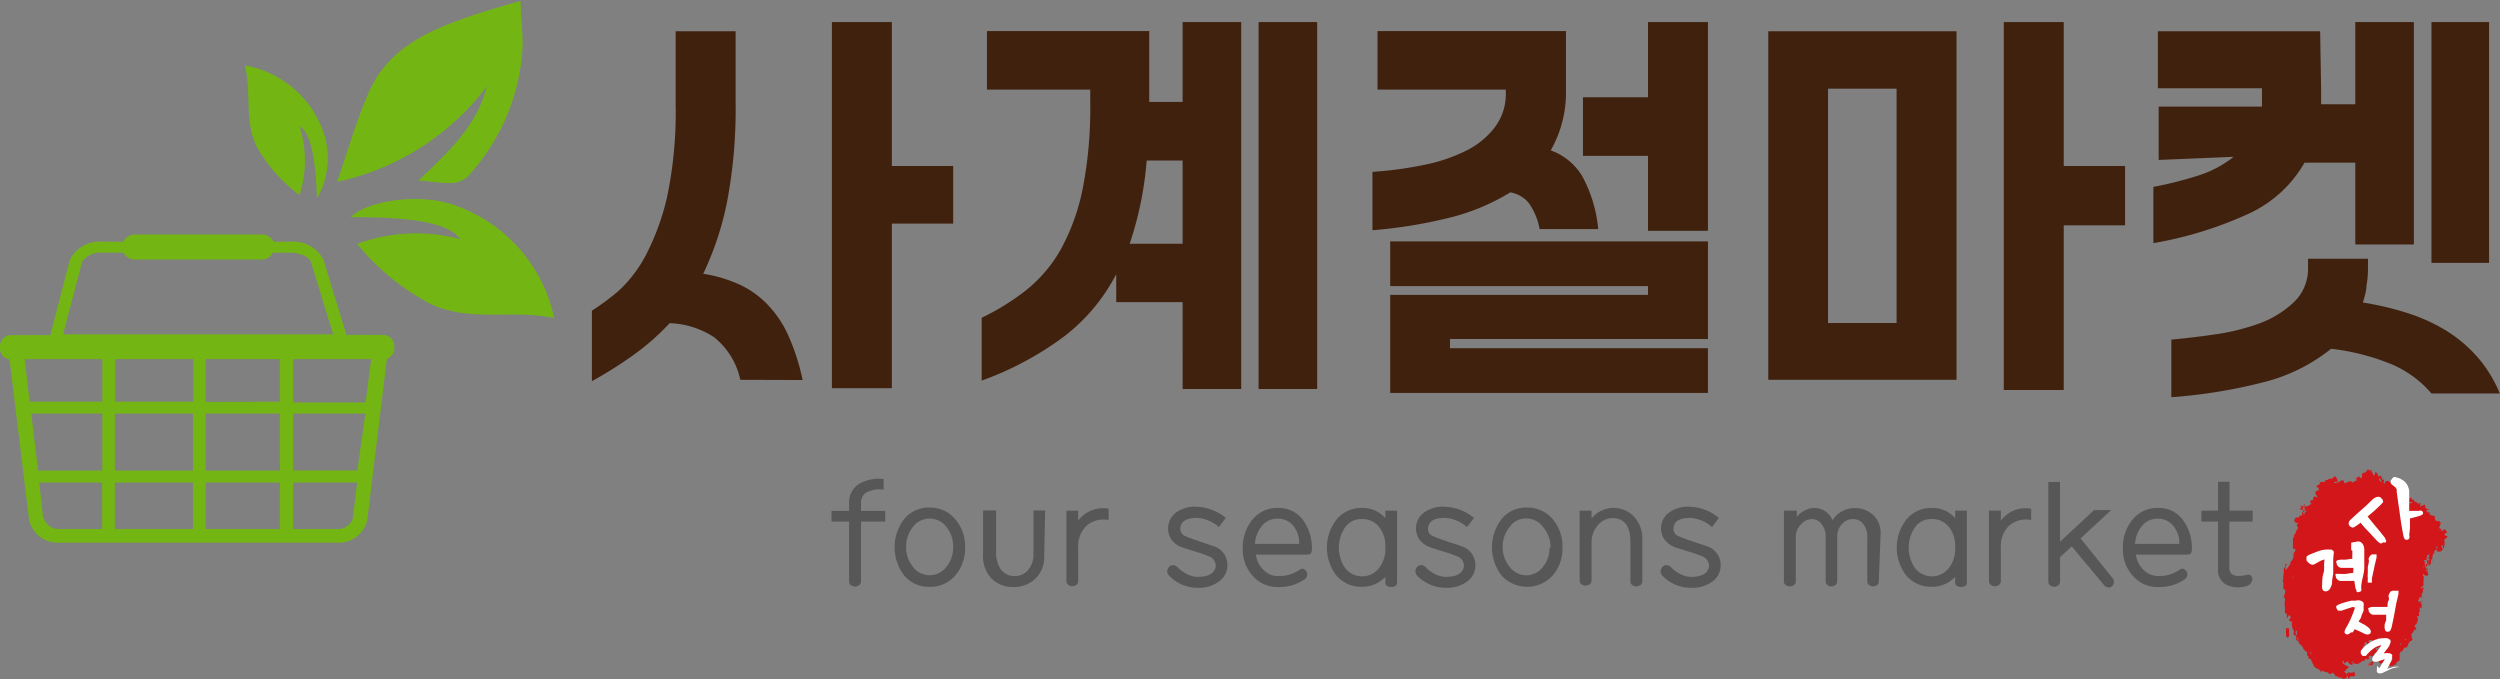 <svg id="레이어_1" data-name="레이어 1" xmlns="http://www.w3.org/2000/svg" viewBox="0 0 128.02 34.77"><rect x="0" y="0" width="128.02" height="34.77" fill="#808080" stroke="none"/><defs><style>.cls-1,.cls-2{fill:#d3161a;}.cls-1,.cls-6{fill-rule:evenodd;}.cls-3{fill:#fff;}.cls-4{fill:#3f210e;}.cls-5{fill:#585757;}.cls-6,.cls-7{fill:rgb(115, 182, 19);}</style></defs><title>log</title><path class="cls-1" d="M123.1,33.81c0-.14.2.4,0,.36A.76.76,0,0,0,123.1,33.81Z" transform="translate(-5.99 -1.61)"/><path class="cls-2" d="M123.11,34.24l-.06-.08a2.09,2.09,0,0,0,0-.25h0a.19.19,0,0,0,0-.07h0l.07,0h0l-.07,0v0a.09.09,0,0,1,0-.05h0a.08.08,0,0,1,.06,0h0c.08,0,.08,0,.1,0h0l0,.06h0a1.55,1.55,0,0,1,0,.15h0a.38.38,0,0,1,0,.15h0a.14.14,0,0,1-.11.13h0Z" transform="translate(-5.99 -1.61)"/><path class="cls-1" d="M127.33,35.66c0-.08.17-.11.2-.08S127.39,35.74,127.33,35.66Z" transform="translate(-5.99 -1.61)"/><path class="cls-2" d="M127.27,35.72l.06-.06.06.05-.06-.05-.06.06v-.1a.31.31,0,0,1,.19-.12h0a.16.16,0,0,1,.13,0h0l0,0h0v0h0a0,0,0,0,1,0,0h0s0,0,0,0h0l0,0h0a.31.31,0,0,1-.14.07h0a.13.13,0,0,1-.13,0Z" transform="translate(-5.99 -1.61)"/><path class="cls-1" d="M126.54,36c.1.19-.33,0-.23.22,0,0,0,0-.09,0C126.18,36.05,126.48,36.12,126.54,36Z" transform="translate(-5.99 -1.61)"/><path class="cls-2" d="M126.23,36.3h0v-.08l-.08,0v0h0a.15.15,0,0,1,.07-.16h0a.22.22,0,0,1,.13,0h0l.08,0h.14a.14.14,0,0,1,0,.06h0a.14.14,0,0,1,0,.12h0l-.09,0h-.13l-.06.1a.15.15,0,0,1-.08,0Zm0,0h0Zm-.06-.05Z" transform="translate(-5.99 -1.61)"/><path class="cls-1" d="M124.5,27.26c.08,0,0-.18.15-.16,0-.14-.11-.14-.1-.3a.25.25,0,0,1,.17-.07c0-.07,0-.13,0-.14s-.11,0-.11-.12c.15,0,.21-.1.18-.25s0,.05,0,.08.17-.05.19,0,.08-.09.11-.11.06,0,.1,0,0-.05.07-.06.26,0,.25-.13c.1,0,.15.1.18.23s-.17,0-.17.08.23,0,.3-.06.24-.08.2.1c.14,0,.37-.18.39-.06s.2-.14.3-.06a.24.24,0,0,1-.07-.16c.06,0,.13,0,.12-.07a.12.12,0,0,1,.11.11c.16-.1,0-.16.13-.29.22,0,.14-.15.28-.18,0,.14.09,0,.15.06s0,0,0,.05.1.09.08.17.13,0,.11-.11.2.1.13.2c.11,0,.07-.09.17,0s0,.22.16.15c0,.1-.06.11,0,.23a.26.26,0,0,0,.07-.15s.09,0,.14,0l.1.07a1.89,1.89,0,0,1,.25-.09c.07,0,.15,0,.23,0a.38.38,0,0,1-.25.13c0,.14.11.12,0,.22.17-.05-.06-.13,0-.19s.06.12.12.16,0,0,0,0,0,.05,0,0-.07,0-.07.1.22-.1.39-.07,0,.09,0,.18.07,0,.21,0c-.05.08,0,.23,0,.36s.09,0,.1.07a.26.26,0,0,0,.07-.15s0,0,0,.05a.2.2,0,0,1,.06.12s.07,0,.1,0,0,.07,0,.08.17,0,.21.15a.2.2,0,0,1,.12-.07c0,.07,0,.15,0,.22.1-.12.1-.07.24-.13,0,.16.06.24.18.23s-.07.05-.12.07.05,0,.06.08.05,0,.13,0c-.09.22.16.14.26.23a.18.18,0,0,0,0,.13c0,.06.09.13.19.1s0,.08.11.08a1.31,1.31,0,0,1-.09.28c.06.05.26.1,0,.13,0,0,.16,0,.18,0s.06,0,.08-.06.13.1.16.2a.14.14,0,0,0-.13,0q0,.07,0,.09a.25.25,0,0,0,.14.06c0,.08-.11.1-.15.17s0,.07,0,.08,0,.12,0,.23h-.08c0,.12,0,.32-.22.31s0-.2-.09-.25,0,.09,0,.13-.1,0-.12.07,0,.07,0,.09a.25.25,0,0,0-.1.19.3.3,0,0,1-.1-.29c-.16,0,0,.22-.18.25,0,.05.05,0,0,0s0,.2.16.16a1.55,1.55,0,0,1,0,.21s0,0-.06-.08a1,1,0,0,0-.12.29c-.15,0,.17-.33-.06-.34s.08.16,0,.05c-.13.12.1.36-.1.42,0,.11.08.11,0,.22s0,.12,0,.13,0,.15,0,.24a.59.59,0,0,0,0,.23c0,.05-.08,0-.08.06s.09.08.14.06-.06,0-.08.06,0,.16-.08.28a.32.32,0,0,0,0,.14s0,0,0,0,.11.27-.08.29c.08.09.11.06.08.21s-.11,0-.13,0,.05,0,.05,0-.06.15,0,.27c-.16,0,0,.14-.05.19s-.08,0-.09,0,0,.1,0,.09.05.08,0,.22-.09.14-.14.2.09.08.08.21l-.13,0s0,.1-.12.1-.1.26-.2.35-.07,0-.09,0a.6.6,0,0,0-.13.25c-.1-.06-.06,0-.18,0,.1.22,0,.27,0,.45-.08,0-.2.07-.19.17l-.07.1s-.19.06-.2.12,0,0,0,0-.15.23-.2.13-.15-.21-.14-.07c-.08,0-.05-.09,0-.09s-.1-.12,0-.22,0,.11-.16.08-.09-.22,0-.23-.09,0-.1-.07,0,.06,0,.09a.32.32,0,0,1-.1.2c-.15,0,.1-.13,0-.27.07,0,.07,0,.12-.06,0-.23,0-.06.09,0s0-.13.06-.14-.11,0-.18,0a.34.34,0,0,0-.06.15c-.2.06-.24,0-.27.23-.13,0,0-.18-.12-.16s0,.26-.16.11c-.15.06,0,.13,0,.24s0-.37-.23-.28c0-.2.33-.23.22-.53-.16-.06-.08.11-.1.16H127s0,.13,0,.23c-.14,0-.19.07-.15.2s0-.06,0-.09c.16,0,0,.12,0,.13s.06.16,0,.22l-.09,0s0,.13,0,.18-.12-.1-.07-.17c-.18,0,0,.22-.19.21s.06-.1,0-.22-.11.21,0,.22c-.08.17-.24,0-.28-.08s-.09.07-.17.07,0-.11-.07-.12-.09.08-.13,0,0-.08,0-.08-.18,0-.31,0-.08.15-.05.27.27.16.41.24a.12.12,0,0,0,.11-.1c.06,0,.1.07.12.15a.2.2,0,0,1-.12.07c0-.07-.05,0-.05,0s-.07-.07-.1-.07-.1,0-.13,0,0-.08-.06-.08-.07,0-.09,0,0-.18-.19-.1c0-.23-.21-.14-.2-.37-.13,0-.1.08-.21.08a.64.64,0,0,0,.25.18,0,0,0,0,1-.08,0c-.05-.06-.17,0-.21-.14s-.12,0-.12.07,0-.06-.06-.08a.9.9,0,0,0-.3-.17.12.12,0,0,0-.11-.12c0-.06,0-.08,0-.13s-.12-.1-.11-.12,0,0-.06-.12-.09-.13-.21-.15c.1-.14-.1-.12-.13-.24s0,.09,0,.09-.09-.06-.16-.15-.07-.13-.12-.2-.09,0-.11-.07,0-.09,0-.13,0-.11-.09-.25a.25.25,0,0,0,0-.09c0-.09-.06,0,0-.14s-.11,0-.11-.11l.08,0s0,0-.09,0,0-.08,0-.08.11-.1,0-.23,0,.17-.15.16a1.43,1.43,0,0,0,0-.22c.07,0,.07,0,.13,0a.76.76,0,0,0-.09-.3c.05,0,0-.07,0-.09s.08,0,.07-.06a.25.25,0,0,0,0-.09h-.09c0-.05.07-.05.13-.06a.36.36,0,0,1,0-.4s0-.07,0-.09.07,0,.08-.06-.07-.08-.07-.13a.82.82,0,0,0,.11-.15c0-.08,0-.17,0-.26s.09-.27.16-.38-.06,0-.13,0-.06.11-.07.14.1.21-.05.19c.05.21,0,.38-.15.43,0-.16,0-.35,0-.49s0,0,0-.05.13-.12.09-.24-.11.12-.14.2,0,.28-.13.29,0-.15,0-.22a1.55,1.55,0,0,1,0-.32s0,0,0-.05l0-.14s.07,0,.08-.06-.06-.15.07-.14l-.09.28c.05.05.12-.07.16-.12l.14-.2s0-.07,0-.09.06,0,.08-.06,0-.11.07-.1-.08.25-.11.38a1.17,1.17,0,0,0,.25-.58c-.15,0,0,.14-.16.11,0-.13,0-.26.17-.29,0-.17.06-.22.13-.3-.13-.21.14-.38.11-.64-.11.05-.06.21-.18.25s.06-.07.07-.1,0-.08,0-.09c0-.16-.13-.33,0-.28s-.06-.08-.06-.08l0-.09s.08,0,.09,0,0-.12,0-.18a.43.43,0,0,1,.12-.11c0-.08-.07-.08-.08-.17.14,0,.06-.11.06-.18.17,0,.12-.14.18-.22-.15,0,0,.15-.15.12,0-.13.18-.15.12-.33-.07.05-.06.16-.1.24S124,28,124,28s-.07-.06-.06-.08.09,0,.09,0-.07-.18.07-.1c0-.14-.16,0-.12-.2-.08,0-.08,0-.08.1a.14.14,0,0,0-.13,0c0-.14.23-.13,0-.18,0-.11.26.12.2-.13,0,0,0,.07.07.12s.3-.09.37-.2,0,0-.06,0,0-.07,0-.05v0S124.47,27.17,124.5,27.26Zm3.33-1.17c0,.13,0,.16.12.2C127.91,26.22,127.9,26.11,127.83,26.09Zm-3,9.7s0-.06,0-.09l-.09,0a.29.29,0,0,0,0,.09Zm-.48-8.29c.09,0,.17-.2.1-.19S124.36,27.41,124.36,27.5Zm5.16-.19a.26.26,0,0,1-.18,0C129.29,27.43,129.55,27.38,129.52,27.31Zm1.54,2.37.08,0c0-.05.05-.07,0-.13l-.13,0Zm-7.76,1.46c.09-.12,0-.09-.09,0S123.26,31.2,123.3,31.14Zm7.11-.81c.06-.08,0-.2-.12-.16S130.33,30.33,130.41,30.33Zm-.24.67c.1-.11-.08-.24,0-.31s0-.07-.1-.07C130.14,30.78,130,31,130.17,31Zm-1,.49h.09s0-.06,0-.09l-.09,0Zm.81.26a.12.12,0,0,0,.11-.1C130,31.66,129.91,31.67,130,31.75Zm-1.17,1c.14,0,.1-.14.1-.2h.05a.53.53,0,0,0-.14-.24A.74.74,0,0,0,128.78,32.77Zm1.06-.33c.07,0,.17,0,.17-.07s0-.19-.16-.15C129.89,32.32,129.79,32.33,129.84,32.44Zm-6.24,1.38s.08,0,.1.07a.26.26,0,0,0,0-.23l-.17,0A.17.17,0,0,0,123.6,33.82Zm0,.31c-.07-.11.11-.25-.08-.21C123.56,34,123.52,34.15,123.61,34.13Zm.16.15c-.07-.1.11-.25-.08-.21C123.72,34.13,123.68,34.3,123.77,34.28Zm-.06.19c0-.08,0-.18-.12-.2S123.62,34.48,123.71,34.47Zm4.38-.33a.3.3,0,0,1,0,.14c.09,0,0-.07.07-.1s.19-.11,0-.14C128.16,34.09,128.16,34.14,128.09,34.14Zm-.22.31s-.09.22,0,.17.09-.06.12-.11,0-.26-.14-.24S127.81,34.42,127.87,34.45Zm-.38.11c0-.08,0-.18-.16-.15S127.38,34.59,127.49,34.56Zm0,.17c0,.17.1.15,0,0s0,0,0-.1S127.56,34.72,127.52,34.73Zm-.15.16h.09l0-.09-.09,0S127.36,34.87,127.37,34.89Zm.2.15c.13,0,.06-.16.25-.13,0-.13-.11-.07-.15-.11C127.74,35,127.51,34.89,127.57,35Zm-2.77.49.08,0c0-.07,0-.11-.06-.12S124.77,35.46,124.8,35.53Zm2.49-.31c0-.12-.1-.07-.15-.11S127.2,35.25,127.29,35.22Zm-.88.34c.18,0,.16-.09.31-.06,0-.07.09-.25-.09-.21C126.67,35.46,126.43,35.43,126.41,35.56Z" transform="translate(-5.99 -1.61)"/><path class="cls-2" d="M126,36.37h0l0,0h0v0a.19.19,0,0,1-.12-.07h0l-.07,0h-.07s0,0-.06-.06h0a.12.12,0,0,1-.08,0h0a.25.25,0,0,1-.07-.11h0l0,0h0l-.11-.08v0h0a.11.11,0,0,1-.09.07h0a.12.12,0,0,1-.13-.07h0L125,36h0a.28.28,0,0,1-.11-.07h0l0,.06h0a.08.08,0,0,1-.08,0h0l0-.05h0a.13.13,0,0,1,0,0h0a3.08,3.08,0,0,0-.28-.15h0l0-.05h0s0,0,0,0h0l-.06,0s0,0,0,0h0a.13.13,0,0,1,0-.09h0l-.06-.05h0a.12.12,0,0,1,0-.07h0s0,0,0,0h0a.21.21,0,0,1-.07-.11h0c0-.05,0-.06-.14-.08h0l0-.12s0,0,0,0h0l0,0h0l-.07-.05h0V35h0l-.1-.06h0l-.1-.12h0c0-.07-.08-.14-.13-.2h0s0,0-.08-.06h0a.14.14,0,0,1,0-.06h0a.28.28,0,0,1,0-.08h0a1.19,1.19,0,0,1-.09-.26h0v0h0V34h0l0,0h0s0,0,0,0h0a.07.07,0,0,1,0-.06h0a.18.18,0,0,1-.07-.11h0v0h0l0,0,0,0a0,0,0,0,0,0,0h0l0,0h-.06l-.07-.06a1.7,1.7,0,0,1,0-.22h0l.12-.08h0A1.46,1.46,0,0,0,123,33h0l0-.05h0a.15.15,0,0,1,0-.11h0a.05.05,0,0,1,0,0h0v0h0a.2.2,0,0,1,0-.08h0l0,0h0a.19.19,0,0,1,0-.08h0a.52.52,0,0,1,0-.3h0v0h0a.41.41,0,0,1,0-.08h0l0,0h0l0-.08h0l-.08,0h0L123,32a.48.48,0,0,0,0-.21h0l0,0h0l-.08,0,0-.07h0a.77.77,0,0,1,0-.2h0a1.84,1.84,0,0,1,0-.33h0a.1.1,0,0,1,0-.05h0v0h0s0-.05,0-.08h0a.08.08,0,0,1,0,0h0a.31.31,0,0,1,.06-.06h0a.21.21,0,0,1,0-.08h0a.12.12,0,0,1,.1-.08h0l.07.1v0h0a.61.61,0,0,0,.07-.1h0s0,0,0,0h0a.09.09,0,0,1,0-.08h0l.07-.05h0a.11.11,0,0,1,0-.09h0s0,0,0,0h0l0,0a.93.93,0,0,1,0-.22h0a.28.28,0,0,1,.12-.12h0a.29.29,0,0,1,.06-.19h0l.07-.07h0s0,0,0-.06h0a.39.39,0,0,1,0-.24h-.06a.07.07,0,0,1-.07-.06h0a.13.13,0,0,1,0-.1h0a.05.05,0,0,1,0,0h0l0,0h0a.14.14,0,0,1,0-.09h0a1.09,1.09,0,0,1,0-.17h0a.26.26,0,0,1,0-.09h0l0,0h0v0h0a.45.45,0,0,1,0-.08h0s0,0,0,0h0l0,0h.06a.31.31,0,0,1,0-.13h0a.3.3,0,0,1,.09-.1h0a.19.19,0,0,1,0-.1h0s0,0,0,0h0l.08-.07a.51.51,0,0,0,0-.09h0v0h0l.06-.06h0l0,0h0a.08.08,0,0,1-.08,0h0s0,0,0,0h0a.09.09,0,0,1,0-.07h0a.06.06,0,0,1,0-.07h0s0,0,.05,0h0v0h0s0,0,0-.05h0l0,0h0l0,0a.12.12,0,0,0-.08,0h0l-.09-.05v0h0a.14.14,0,0,1,0-.14h0l0,0a.11.11,0,0,1,.09-.09h0s.07,0,.1,0h0v0h0l.08-.1a.15.15,0,0,1,.09,0h0a.09.09,0,0,1,0,.06h0l.18-.08h0l0-.05h0a.11.11,0,0,1,.05-.1h0a.15.15,0,0,1,.07,0h0a0,0,0,0,1,.06,0h0l0,0h0s0,0,0-.06h0l0,0h0l0,0h0a.48.48,0,0,1,0-.12h0a.25.25,0,0,1,0-.08h0l0-.05a.25.25,0,0,1,.14-.08h0a0,0,0,0,1,0-.05h0a.19.19,0,0,1-.08-.11h0v0h0l.07-.07h0a.15.15,0,0,0,.09,0h0s0,0,0-.09h0v0h0l.06-.1a.13.13,0,0,1,.13.07H125l0,0h0v0h0a.22.22,0,0,1,.05-.06h0s.07,0,.08,0h0a.14.14,0,0,1,.07,0h0l0,0h.15l.1-.08a.32.32,0,0,1,.23.28h0l0,0h.05l0,0h.15l.06.05h0a.9.9,0,0,1,.23-.08h0a.14.14,0,0,1,.09,0h0a.1.1,0,0,1,.06.05h0l0,0h0l.08,0h0s0,0,0-.06h0v0h0l.07-.08h.07l.08-.06a.16.16,0,0,1,.1.05h0a.28.28,0,0,1,.06-.19h0l.07,0h.06s0,0,0-.05h0a.23.23,0,0,1,.16-.14h0l.07.06h0a.12.12,0,0,1,.12,0h0a.11.11,0,0,1,0,.06h0a.06.06,0,0,1,0,.06h0l0,0h0l.07-.08a.29.29,0,0,1,.21.15h0a.24.24,0,0,1,.12,0h0l0,.09s0,.06,0,.08h0l.07,0h0l.09,0a0,0,0,0,1,0,0h0v0h0a.19.19,0,0,1,.1,0h0a.12.12,0,0,1,.07,0h0l0,0h0l.16-.05h0c.1,0,.16,0,.19,0h0l.09.12-.06.07h0s0,0,0,0h0s0,.09,0,.11h0s0,0,0,0h0a.12.12,0,0,1,0,.07h0l.16-.05h.11l0,0a.15.15,0,0,1,.07.1h0v0h.09l.06.13s0,.05,0,.12h0c0,.05,0,.09,0,.14h0s0,0,0,0h0l.08-.06h.06a.15.15,0,0,1,0,.06h0s0,0,0,0h0a.25.25,0,0,1,0,.07h0l.07,0h0s0,.05,0,.07h0v0h0l.07,0h0a.24.24,0,0,1,.09.06h0l.08,0h0l.09.07a.22.22,0,0,0,0,.08h0l.13-.05h0l.11.07a.15.15,0,0,0,0,.07h0a.1.1,0,0,0,0,.08h0s0,0,.06,0h0l.08.07a.43.43,0,0,0,0,.05h0l.07.1s0,0,0,0h.06a.52.52,0,0,1,.2.08h0l0,.09a.19.19,0,0,0,0,.07h0s0,0,.05.05h.06l.08.07h0l.08.09a.77.77,0,0,1-.06.24h0l.07,0h0s0,0,0,.05h.05l0,0a.3.3,0,0,1,.23.24h0l-.09.09h0l.06.09a.24.24,0,0,1-.1.13h0l0,0h0v0h0a.15.15,0,0,1,0,.08h0l0,.07h0a.23.23,0,0,1,0,.14h0a.18.18,0,0,1-.06.05h0a.89.89,0,0,1,0,.14h0a.21.21,0,0,1-.18.17h-.11a.34.34,0,0,1-.08-.09h0v0h0s0,0,0,.08h0a.21.21,0,0,0-.09.15h0l-.12.05,0,0c0,.07,0,.15,0,.22h0l-.07.09h-.06l-.06.17h0l-.1.05h0a.16.16,0,0,1-.06.08h0a.19.19,0,0,1,0,.09h0a.25.25,0,0,1,0,.12h0v0h0v.07h0s0,0,0,.07h0s0,0,0,.05h0a.5.5,0,0,1,0,.16h0a.77.77,0,0,0,0,.19h0a.09.09,0,0,1,0,.07h0l.08,0v0h0s0,.1-.06.11h0c0,.05,0,.13-.07.26h0a.25.25,0,0,0,0,.11h0a.2.2,0,0,1,0,.08h0a.2.2,0,0,1,0,.09h0a.2.2,0,0,1,0,.13h0s0,0,0,0h0a.11.11,0,0,1,0,.06h0a.56.56,0,0,1,0,.13h0a.12.12,0,0,1-.09.1h0v0h0a.33.33,0,0,0,0,.1h0s0,0,0,.05h0l-.07.09,0,.08h0a.25.25,0,0,1,0,.08h0c0,.06-.06,0-.07.06h0v0h0s0,0,0,0h0a.14.14,0,0,1,0,.06h0a.56.56,0,0,1,0,.13h0l-.07.08h0s0,0,0,0h0a.37.37,0,0,1,0,.11h0l0,0h0a.21.21,0,0,1,.06.11h0v.07h0l-.07.07-.09,0h0l0,0h0a.15.15,0,0,1-.11.09h0a.32.32,0,0,0-.07.13h0a.62.62,0,0,1-.12.2h0l-.05,0h0a.56.56,0,0,0-.11.2h0l-.11,0h0l0,0h0v0h0a.62.62,0,0,1,0,.21h0a.22.22,0,0,0,0,.14h0l-.09.1h0a.11.11,0,0,0-.07,0h0s0,0,0,0h0a.2.2,0,0,1,0,.05h0l0,0h0s0,0,0,0h0l0,0h0a.13.13,0,0,1-.06,0h0l-.06,0h0l-.07,0h0a.08.08,0,0,0,0,0h0v0h-.12s-.05.08-.13.1h0a.11.11,0,0,1-.12-.07h0v-.07h0v0h0l-.08.07a.14.14,0,0,1-.11-.1h0a.17.17,0,0,1,0-.12h0s0,0,0,0h0l0,0H128l-.06-.09h0a.08.08,0,0,0,0,0h0a.38.38,0,0,1-.08.11h0l-.08,0a.12.12,0,0,1-.1-.1h0c0-.08,0-.1,0-.13h0l0-.05h0l0,0-.08,0h0s0,0-.05.12h0l-.09.06a.11.11,0,0,1-.09-.06h0a.17.17,0,0,1-.09.07h0v0h0a.16.16,0,0,1,0,.14h0l-.07,0a.12.12,0,0,1-.1-.08h0a.16.16,0,0,1,0-.09h0a.68.68,0,0,0,0-.12h0l0,0h0l0,0h0a.63.63,0,0,1,0,.13h0a.11.11,0,0,1,0,.08h0s0,0,0,0h0v0h0a.26.26,0,0,1,0,.12h0l-.1.05-.08,0h0a.15.15,0,0,1-.11.09h0a.13.13,0,0,1-.1.06h0a.24.24,0,0,1-.19-.06h0l-.06-.07h0a.22.22,0,0,1-.1.05h0a.09.09,0,0,1-.09,0h0s0,0,0-.05h0a.11.11,0,0,1-.12-.05h0l0,0h0v0h0l-.21,0h0s0,.07,0,.14h0a0,0,0,0,0,0,0h0a1.17,1.17,0,0,0,.34.19h0s0,0,0,0h0L126,36a.26.26,0,0,1,.17.21h0l0,.08a.27.27,0,0,1-.15.08Zm0,0h0Zm0,0h0Zm0,0h0Zm0,0,0,0h0l0,0Zm.06-.07Zm-.42,0Zm2.73-.54s0,0,.05-.05h0l.07,0h0s.06,0,.09-.06h0l.1,0h0l0,0h0l0,0h0a.21.21,0,0,1,.07-.15h0a.29.29,0,0,1,.12-.07h0a.49.49,0,0,1,0-.14h0a.59.59,0,0,0,0-.13h0l0-.08h0l.06-.11h0a.1.1,0,0,1,.07,0h0a.82.82,0,0,1,.12-.2h0a.07.07,0,0,1,.06,0h.05l.07-.13h0a.37.37,0,0,1,.13-.21h.05a.26.26,0,0,1,.06-.08h0l0,0h0a.27.27,0,0,1-.06-.11h0v0h0l0-.05s0,0,0-.09h0a.19.19,0,0,1,.1-.12h0v0h0l0-.09h0l.05-.05h0a.1.1,0,0,1,0,0h0a.08.08,0,0,1,0-.07h0a.06.06,0,0,1,0,0h0a.43.43,0,0,0,0,0h0a.14.14,0,0,1,0-.09h0a.12.12,0,0,1,0,0h0a.35.35,0,0,1,0-.15h0a.07.07,0,0,1,0-.06h0a.11.11,0,0,1,0-.07h0a.09.09,0,0,1,.06,0h0s.06,0,.07,0h0v0h0l-.07-.06h0l0-.13h0v0h0v0h0a.12.12,0,0,1,0,0h0a.15.15,0,0,1-.09,0h-.06l-.09,0s0,0,0-.07h0a.2.2,0,0,1,0-.12h0s0,0,0,0h0v0h0l0-.09h0a.14.14,0,0,1,.11,0h0a.25.25,0,0,1,0,.07h0a.26.26,0,0,1,0,.07h0l0,0a0,0,0,0,1,0,0h0c0-.06,0-.06,0-.06h0a.29.29,0,0,1,0-.15h0c0-.08,0-.16.07-.26h0a.16.16,0,0,1-.06-.09h0v0h0a.19.19,0,0,1-.16.14h0v-.08l.05,0-.05,0v.08l-.09,0a.09.09,0,0,0,0-.05h0a.13.13,0,0,1,.08-.14h0l.1,0h0l.1.09v0h0s0,0,0,0h0l0,0h0a.78.78,0,0,1,0-.23h0a.28.28,0,0,0,0-.1h0a.3.3,0,0,1,0-.14h0v0h0v-.06h0a.09.09,0,0,1,0-.05h0a.16.16,0,0,0,0-.05h0l0,0h0a.39.39,0,0,1,0-.09h0l.05-.09s0,0,0,0h0s0,0,0-.07h0s0,0,0-.06h0a.26.26,0,0,1,0-.19h0l-.1-.05h0a.31.31,0,0,1-.06-.13h0v-.06h0l.05-.07h0a.14.14,0,0,1,.13,0h0l0-.06h0v0h0a.29.29,0,0,1,0-.14h0a.16.16,0,0,1,.12-.09h0l.09.09a.17.17,0,0,0,0,.1h0l0-.05h0v0h0a.11.11,0,0,1,0-.07h0a.11.11,0,0,1,.08-.06h0v0h0a.16.16,0,0,1,0-.07h0a.09.09,0,0,1,.06-.06h0a.13.13,0,0,1,0-.06h0l.06-.09.13,0h0l.09.05a0,0,0,0,0,0,0h0s0,.07,0,.09h0l0,0h0l-.06.09h0a.77.77,0,0,1,0,.1h0s0,0,.06-.07h0a1.72,1.72,0,0,0,0-.18h0s0-.05,0-.05h.05a.15.15,0,0,1,0-.08h0a.1.1,0,0,1,0-.09h0s0,0,0,0h0s0,0,0-.06h0a.38.38,0,0,1,.09-.09h0l-.06,0h0V29h0l.05-.09h0a.09.09,0,0,1-.08,0h0a.33.33,0,0,1-.17,0h0s-.05,0-.06-.07h0s0,0,0-.05h0l0,0,0,0h0l0-.1a.56.56,0,0,0,0-.18h0a.1.1,0,0,1-.07-.05h0a.22.22,0,0,1-.11-.05h0a.59.59,0,0,1-.08-.08h0l0,0v0h0a.41.41,0,0,1,0-.11h0a.86.86,0,0,1-.18,0h0a.16.16,0,0,1-.07-.09h0l-.08,0h0s0,0,0-.05h0v0h0a.11.11,0,0,1-.06-.06h0l0-.07h0a.26.26,0,0,1-.07-.15h0s0,0-.07.07h0l-.14,0s0-.08,0-.12h0l-.13,0s0,0-.05-.06h0a.54.54,0,0,1-.12,0h0a.09.09,0,0,1,0-.06h0v0h0a.09.09,0,0,1-.06-.08h0a.14.14,0,0,1-.06.11h0a.25.25,0,0,1-.09,0h-.1a.12.12,0,0,1-.09-.1h0a.22.22,0,0,1,0-.08h0l.12,0h0v0h0v0h0l0-.14h0a.25.25,0,0,0,0-.08h0l0,0h0a.15.15,0,0,1-.12,0h0l0-.07a.19.19,0,0,1,0-.09h0c-.07,0-.15.06-.24.08h0a.16.16,0,0,1-.14,0h0l0,0a.24.24,0,0,1,0-.09h0v0h0l-.09,0h0l-.09-.12h0a.51.51,0,0,1,0-.1h0a.13.13,0,0,1,0-.06h0l0-.05-.07,0h0l-.1.05h0s0,0,0,0h0l0,0h0s0,0,0,0h-.06a.27.27,0,0,1-.06.1h0l-.12,0s0-.05,0-.07h0a.14.14,0,0,1,0-.09h0l-.07.09a.31.31,0,0,1-.12-.05h0a.18.18,0,0,1-.07-.11h0a.3.3,0,0,1,0-.13h0l0-.06v0h0a0,0,0,0,0,0,0h0a.14.14,0,0,1-.11.06h0l-.08-.1h0s0,0,0,0h0a.12.12,0,0,1,0-.08h0s0,0-.06,0h0a.22.22,0,0,1-.16.13h0s0,0,0,.08h0a.24.24,0,0,1-.13.2h0l-.11,0h0v0h0l0,0h0a.05.05,0,0,0,0,0h0l-.09.12h0l-.08,0h0a.27.27,0,0,1-.12.07h0a.12.12,0,0,1-.09,0h0l0-.05h0c-.06,0-.19.09-.3.11h0l-.08-.08-.06,0h-.11l0,0h0l-.13.05h0a.15.15,0,0,1-.17-.07h0l0,0a.15.15,0,0,1,.06-.11h0l.08,0h0a.09.09,0,0,0,0-.06h0s0,0,0,0h0a.19.19,0,0,1-.11,0h0l-.1,0h0a.1.1,0,0,1-.08.05h-.07a.13.13,0,0,1-.11.09H125l0,0h-.1a.16.16,0,0,1,0,.07h0a.18.18,0,0,1-.08.07h0l0,0h0l0,.1h0v0h0s0,0,0,0h0l-.06.09h0l-.08,0h0v0h0a.21.21,0,0,0,0,.07h0a.22.22,0,0,1,.06.13h0s0,0,0,0h0l-.09.08h0a.17.17,0,0,1,0,.08h0s0,0,0,.06h0a.27.27,0,0,1,0,.15h0a.2.2,0,0,1-.14.11h0l-.09-.07h0l-.24.09h0l-.05,0,0,0h0l0,.05v0h0l.07,0h0a.08.08,0,0,1,0,0h0l.12,0a.13.13,0,0,1,0,.06h0a.19.19,0,0,1,0,.15h0l0,.08a.43.43,0,0,1,0,.1h0a.19.19,0,0,1-.12.13h0v0h0s0,.06,0,.09h0s0,0,0,.06h0a.19.19,0,0,1,0,.09h0l0,.07-.09.07h0v.05h0a.15.15,0,0,1,0,.14h0c0,.05,0,0-.06.05h0a.09.09,0,0,1,0,.06h0a.11.11,0,0,1,0,.08h0l-.08,0a.31.31,0,0,0,0,.08h0l.11.06a.68.68,0,0,1-.08.34h0a.37.37,0,0,0-.07.22h0s0,0,0,.05h0v.1l-.1.09h0a.11.11,0,0,0,0,.1h0v0h0l-.06.1-.05,0h0l.06.08a1.14,1.14,0,0,1-.27.62h0l-.08,0-.06.08h0a.08.08,0,0,1,.07.07h0a.15.15,0,0,1,0,.1h0a.07.07,0,0,1,.07,0h0s0,0,0,0h0v.08c0,.07,0,.23-.14.36h0a1.85,1.85,0,0,1,0,.23h0v0l-.07.11h0l0,0h0l0,0h0l0,0h0a0,0,0,0,1,0,0h0a.11.11,0,0,1,0,.05h0l0,0h0v0h0l0,.06h0a.44.44,0,0,0,0,.22h0a.42.42,0,0,0,0,.1h0l0,.07h0v0h0a.23.23,0,0,1,0,.07h0a.13.13,0,0,1,0,.08h0a.07.07,0,0,1-.06,0h0V33h0a.58.58,0,0,1,.07.19h0a.25.25,0,0,1,0,.09h0l.06,0a.16.16,0,0,1,0,.09h0a.19.19,0,0,1,0,.15h0v0h0a.1.1,0,0,1,.07.09h0l0,.06a.05.05,0,0,1,0,0h0v.1l0,0h0l0,0h0v0h0a.2.2,0,0,0,0,.05h0a1.62,1.62,0,0,0,.08.24h0a.06.06,0,0,1,0,0h0a.23.23,0,0,1,0,.07h0a.32.32,0,0,1,0-.09h0s0-.05,0-.08h0l.09-.06a.13.13,0,0,1-.09,0h0a.2.2,0,0,1,0-.08h0c0-.05,0-.1,0-.13h0l.05-.12h0a.19.19,0,0,1-.05-.1h0a.11.11,0,0,1,0-.05h0l.07-.07.17,0h0l.09,0s0,0,0,.07h0a.36.36,0,0,1,0,.21h-.08s0,0,0,.06h0a.14.14,0,0,1,.09,0h0s.07,0,.07.08h0a.25.25,0,0,1,0,.1h0a.18.18,0,0,0,0,.06h0l-.06,0v0l.06,0,0,.12h0l0,.07h0l-.07,0v0l.07,0-.06.12-.09,0h0c.05.07.07.13.1.16h0l0,.06h0l.06,0h.06l0,.05s0,0,0,0h0a.19.19,0,0,1,.11.12h0v0h0a.23.23,0,0,1,.17.18h0a.08.08,0,0,1,0,.06h0v0h0a.1.1,0,0,0,0,0h0a.32.32,0,0,1,0,.07h0a.13.13,0,0,1,0,.09h0a.16.16,0,0,1,.09.12h0l.16.07h0l0-.06h.08l.09.06s0,.06,0,.09h0l0-.06h0l0,0h0a.21.21,0,0,1,.1-.06h.08l.07.08s0,0,0,.05h0s0,0,.06.07h0l.08.07h0v0h0a.29.29,0,0,1,.08-.3h.05c.11,0,.21-.05.34,0h0s0,0,0,0h0a0,0,0,0,1,0,0h0l0,0h0a.06.06,0,0,1,0,.05h0l0,0h0a.16.16,0,0,1,.1-.06h0l.07,0a.35.35,0,0,0,.08.1h0a.59.59,0,0,1,0-.14h0l0,0h0l-.07-.09c0-.08.08-.12.12-.15h0l.09,0h0s0,0,0,0h0l0-.09h.12l0-.07h0a.19.19,0,0,1,.12-.07h0V35h0a.18.18,0,0,1,0-.14h0a.08.08,0,0,1,.06,0h0a.38.38,0,0,1,0-.1h0a.14.14,0,0,1,.09-.08h0l.11,0h0l0,0s0,.05,0,.08h0a.31.31,0,0,1-.05.24h0l.1,0h0l0,.06h.11l0,0h0l0,0h0l0,0h0l-.08,0s0,0,0,0h0a.14.14,0,0,1,0-.11h0l0,.05h-.09l-.09-.06s0-.06,0-.09h0l.06-.09h.1l0,0h0a.08.08,0,0,1,0,0h0a.18.18,0,0,1-.16,0h0a.22.22,0,0,1-.06-.13h0a.13.13,0,0,1,0-.06h0l0-.07h0a.17.17,0,0,1,.18.08h0a.38.38,0,0,1,0,.12h0l-.07,0,.07,0,0,0h0l.09,0v0h0a.14.14,0,0,1,0,.11h0v0h0l0,0h0a.17.17,0,0,1,.1,0h0a.13.13,0,0,1,0,.09h0a.06.06,0,0,1,0,0H128a.14.14,0,0,1,.11.07h0l0,.08h0s0,0,0,.08h0a.08.08,0,0,1,0,.06h0l0,0h0l-.05.08h0s0,0,0,0h0a.1.1,0,0,1,.07,0h0a.09.09,0,0,1,.08,0h0s0,0,0,0h0v.1h0l0,0h0l0,0h0a.18.18,0,0,1,.12.12Zm-1.64-.11h0s0,0,0,0h0a.09.09,0,0,0,0,0h0l-.07.07v0Zm-.13,0Zm-1.46.25h0Zm-.28-.05v0Zm2.6-.53Zm-.36,0h0Zm.49-.17v0l.07,0-.07,0Zm.09.05h0a.14.14,0,0,1,0-.07h0a.23.23,0,0,1-.07.08ZM127,35h0l0,0h0v0Zm2.86-1.65v0Zm-6.38,1.07Zm-.16-.06Zm.28-.17h0Zm0-.07h0v0Zm0-.31.05,0h0l-.05,0Zm.05-.06h0Zm6.19-1.32.07,0-.07,0Zm-6.75.5h0Zm7.15-1.33Zm-7.12,1.2Zm7.36-1.74Zm-7.33.75a.86.86,0,0,0,0-.15h0s0,0,0-.05h0l.08-.09a.11.11,0,0,1,0-.06h0v0h0a.16.16,0,0,1,0,.08h0a1.06,1.06,0,0,0,0,.24Zm7.26-1.5v0Zm.16,0v0h0v0h0v.05h.06Zm.15-.07,0,0h0Zm-7.45,1v0h0l0-.05Zm-.25,0h0Zm.34-.07h0l-.06,0,.06,0Zm-.38.05Zm0,0h0Zm.12,0h0v0Zm-.16-.05Zm0,0Zm0,0h0v0h0v0ZM131.36,29Zm-7.62.46Zm5.7-2.15h0Zm0,0h0Zm-.54-.71h0Zm0,0v0Zm-4.38.63,0,0,0,0Zm3.76-.91Zm-.48-.18v0Zm-1.83.13Zm-1.16,9.31v-.07l.06,0-.06,0v.07l-.09,0s0,0,0,0h0a.25.25,0,0,1,0-.09h0l0,0h0l.08-.09a.29.29,0,0,1,.1,0h0a.15.15,0,0,1,.06.09h0a.17.17,0,0,1,0,.12h0l0,0Zm3-.92a.09.09,0,0,1,0-.06h0a.35.35,0,0,1,0-.15h0v0h0a.13.13,0,0,1,0-.09h0l0-.09h0l.06-.06a.15.15,0,0,1,.13,0h0a.17.17,0,0,0,0-.07h0l.07-.09v0h0l.09-.09.08,0h0a.08.08,0,0,1,.07.07h0a.13.13,0,0,1,0,.09h0l0,0h0s0,0,0,0h0s0,0,0,.08h0s-.05.05-.08.06h0v0h0s0,.07,0,.1h0v0a.18.18,0,0,1-.1.08h0l0,.06h0a.07.07,0,0,1-.08,0Zm.14-.21Zm-.08,0,0,0,0,0Zm0,0Zm1-1.57h-.07v-.07l.08,0-.08,0v.07l-.06-.05a.26.26,0,0,1,0-.11h0a.85.85,0,0,1,0-.38h0l.12,0s.06.08.1.12h0a1.66,1.66,0,0,1,.06.16h0v0h0l0,.06h0a.06.06,0,0,1,0,.06h0a.15.15,0,0,1-.12.15Zm0-.33Zm.32-.94-.09-.06v-.09h0l.06-.09h.09l.09.06s0,.06,0,.09h0l-.06.09Zm.85-.63c0-.1,0-.18,0-.25h0s0,0,0,0h0l.07-.11a.14.14,0,0,1,.1.05h0s0,0,0,0h0l.05.1h0a1.24,1.24,0,0,1,.05.15h0a.22.22,0,0,1,0,.17h0l-.07,0c-.08,0-.16-.07-.16-.14Zm.17.06v0Zm-4.24-4.77Z" transform="translate(-5.99 -1.61)"/><path class="cls-3" d="M125.47,30.24c0,.1,0,.21,0,.34l0,.39-.06.38c0,.12,0,.22-.06.31a.41.41,0,0,1-.12.18.22.22,0,0,1-.16.05c-.13,0-.18-.1-.17-.29s0-.43.07-.64,0-.44.06-.7a1,1,0,0,0-.3.12l-.25.14a.24.24,0,0,1-.12,0,.34.34,0,0,1-.12-.06.2.2,0,0,0-.07-.06l-.07-.1c0-.07,0-.12,0-.16s.08-.09.18-.14l.41-.16a1.64,1.64,0,0,1,.44-.09h.23a.25.25,0,0,1,.13.09.26.26,0,0,1,0,.14Zm1.43,1.46a.32.32,0,0,1,0,.17.16.16,0,0,1-.11.05.13.13,0,0,1-.12,0s0-.08-.06-.18l-.06-.38h-.69a.25.25,0,0,1-.16-.06.44.44,0,0,1-.09-.11c0-.1-.06-.16,0-.19a.64.64,0,0,1,.19,0l.3,0,.4-.06a.62.62,0,0,1,0-.13s0-.08,0-.12h-.6a.25.25,0,0,1-.16-.06.47.47,0,0,1-.09-.12c0-.09-.06-.16,0-.19a.64.64,0,0,1,.19-.05l.26,0,.35-.05a1.1,1.1,0,0,1,0-.18l0-.17a.08.08,0,0,0,0-.05l-.06-.05V29.4l.32-.06a.3.3,0,0,1,.2.05.47.47,0,0,1,.15.36c0,.32,0,.63,0,.94S126.91,31.33,126.9,31.7Zm.38-1.48a.57.57,0,0,1,.09-.16.15.15,0,0,1,.13-.06l.11,0a.16.16,0,0,1,.08,0s0,.07,0,.13-.09.37-.12.54-.08.36-.12.57l0,.11c0,.05,0,.08,0,.09a.16.16,0,0,1-.11,0,.15.15,0,0,1-.1,0,.19.19,0,0,1,0-.1.69.69,0,0,1,0-.13,1,1,0,0,1,0-.24c0-.1,0-.21,0-.31l.06-.3Z" transform="translate(-5.99 -1.61)"/><path class="cls-3" d="M127.7,29.29l-.16-.17-.21-.23-.24-.25-.22-.26-.15.11-.17.11a.14.14,0,0,1-.16,0,.23.23,0,0,1-.12-.12.19.19,0,0,1,0-.12.25.25,0,0,1,.09-.14l.26-.24.27-.24.28-.25.29-.28a.59.59,0,0,1,.21-.14.27.27,0,0,1,.21,0l.06.06.06.06c0,.06.06.11,0,.16l-.11.12-.33.31-.33.28.44.54c.15.17.29.35.44.54a.61.61,0,0,1,.05.12.11.11,0,0,1,0,.13.08.08,0,0,1,0,0H128C127.94,29.49,127.84,29.43,127.7,29.29Zm1.66-.29a.28.28,0,0,1,0,.18.14.14,0,0,1-.1.07c-.07,0-.12,0-.14-.06a.28.28,0,0,1-.05-.12c-.08-.39-.14-.76-.19-1.14s-.11-.75-.16-1.14a.86.86,0,0,0,0-.13.15.15,0,0,0-.08-.1l-.08-.07-.08-.06a.18.18,0,0,1,0-.29s0,0,0,0l0,0a.22.22,0,0,1,.09-.1.11.11,0,0,1,.08,0l.23.07.2.12a1,1,0,0,1,.14.15.56.56,0,0,1,.09.17,1.21,1.21,0,0,1,.05.18c0,.07,0,.12,0,.18s0,.27,0,.42,0,.29,0,.44l.24,0h.25a.23.23,0,0,1,.15,0,.11.11,0,0,1,.06.07.09.09,0,0,1,0,.09.32.32,0,0,1-.15.09l-.23.07-.28.07c0,.17,0,.33,0,.49Z" transform="translate(-5.99 -1.61)"/><path class="cls-3" d="M126.36,34a.21.21,0,0,1-.11.08.13.13,0,0,1-.13,0,.12.12,0,0,1-.07-.13.64.64,0,0,1,.06-.16,4.74,4.74,0,0,0,.26-.5c.07-.17.14-.33.19-.49a.11.11,0,0,0,0-.1s-.06,0-.12,0l-.28.09-.26.09c-.09,0-.15,0-.19,0a.75.75,0,0,1-.07-.12.14.14,0,0,1,0-.13l.1-.06.18-.07.23-.07.24-.06.23,0a.4.4,0,0,1,.25,0,.25.25,0,0,1,.15.11.38.38,0,0,1,0,.19.66.66,0,0,1,0,.23l-.11.25c0,.1-.09.19-.14.29l.22.12a1.07,1.07,0,0,1,.21.13.5.5,0,0,1,.18.19.19.19,0,0,1,0,.15.19.19,0,0,1-.13.07.36.36,0,0,1-.22-.06l-.21-.1-.25-.11-.1.16Zm1.47,1.83.07-.11.06-.11.07-.11a.8.8,0,0,1,.09-.14l-.19.06-.18.07a.26.26,0,0,1-.15,0,.11.11,0,0,1-.13-.13.24.24,0,0,1,.06-.15l.2-.27a2,2,0,0,0,.2-.29,1,1,0,0,0-.44.2,1.93,1.93,0,0,0-.35.35s-.09,0-.16,0a.33.33,0,0,1-.1-.14v-.1a.26.26,0,0,1,.07-.11,1.83,1.83,0,0,1,.5-.4,1.32,1.32,0,0,1,.62-.16.38.38,0,0,1,.32.09c.05.08,0,.18-.06.32a1.73,1.73,0,0,1-.15.2,1,1,0,0,1-.13.16l.13,0a.23.23,0,0,1,.11,0,.22.22,0,0,1,.2.09c0,.08,0,.18-.05.32l-.1.18a2.12,2.12,0,0,1-.11.21l.31-.09a.62.62,0,0,1,.33,0l0,0s0,0,0,0v0a.07.07,0,0,1,0,0s0,0-.06,0a1.5,1.5,0,0,0-.44.12l-.42.2-.12,0a.14.14,0,0,1-.12-.07.11.11,0,0,1,0-.1.37.37,0,0,1,0-.11s0-.08,0-.11Zm.35-2.4s0-.1,0-.16,0-.12,0-.18h-.66a.2.2,0,0,1-.14-.06.44.44,0,0,1-.09-.11c0-.09-.06-.15,0-.18a.56.56,0,0,1,.18-.05l.15,0,.19,0,.22,0,.22,0c0-.12,0-.22.05-.32s0-.19,0-.25a.51.51,0,0,1,.08-.18.19.19,0,0,1,.18-.08h.17a.2.2,0,0,1,.08,0,.09.09,0,0,1,0,.06v.07s0,0,0,.06a8.39,8.39,0,0,0-.18.84c-.05.28-.11.57-.18.88l-.06.13a.15.15,0,0,1-.13.06.17.17,0,0,1-.12-.05A.59.59,0,0,1,128.18,33.39Z" transform="translate(-5.99 -1.61)"/><path class="cls-4" d="M43.9,21.06a3.81,3.81,0,0,0-1.34-2.18,4.4,4.4,0,0,0-2.28-.72,12.27,12.27,0,0,1-1.84,1.62,21.62,21.62,0,0,1-2.14,1.35V17.52a13.07,13.07,0,0,0,1.35-1,6.78,6.78,0,0,0,1.4-1.82,12.61,12.61,0,0,0,1.1-3,21.19,21.19,0,0,0,.44-4.72V3.21h3.07V6.9a25.42,25.42,0,0,1-.43,5A15.6,15.6,0,0,1,42,15.63a7.08,7.08,0,0,1,1.81.53,4.75,4.75,0,0,1,1.44,1,5.58,5.58,0,0,1,1.09,1.59,11.1,11.1,0,0,1,.75,2.32Zm10.9-8H51.66v8.43H48.59V2.74h3.07v7.37H54.8Z" transform="translate(-5.99 -1.61)"/><path class="cls-4" d="M64.84,6.83h1.71V2.74h3V21.53h-3V17.08h-3.4V15.65A9.55,9.55,0,0,1,60.4,18.9a16.32,16.32,0,0,1-4.14,2.2V17.88a12.13,12.13,0,0,0,2.29-1.42A7.24,7.24,0,0,0,60.3,14.4a10.93,10.93,0,0,0,1.12-3.06,21.45,21.45,0,0,0,.4-4.44V6.2H56.53v-3h8.31Zm-.13,3a17.79,17.79,0,0,1-.87,4.26h2.71V9.83Zm8.73-7.09V21.53h-3V2.74Z" transform="translate(-5.99 -1.61)"/><path class="cls-4" d="M86.18,6.2a6,6,0,0,1-.78,3.11A3.12,3.12,0,0,1,87,10.61a6.94,6.94,0,0,1,.83,2.73h-3A3.26,3.26,0,0,0,84.27,12a1.56,1.56,0,0,0-.94-.54,11,11,0,0,1-3.12,1.3,24.57,24.57,0,0,1-3.94.64V10.41a19,19,0,0,0,2.56-.34A8.59,8.59,0,0,0,81,9.36a4.19,4.19,0,0,0,1.52-1.21,2.84,2.84,0,0,0,.58-1.83V6.2H76.53v-3h9.65Zm-9,7.77H93.45v5H80.24v.47H93.45v2.29H77.18V16.71h13.2v-.45H77.18ZM93.45,2.74V13.43H90.38V9.59H87.05v-3h3.33V2.74Z" transform="translate(-5.99 -1.61)"/><path class="cls-4" d="M106.18,3.21V21.06H96.54V3.21ZM99.6,6.15v12h3.51v-12Zm15.21,7h-3.14v8.43H108.6V2.74h3.07v7.37h3.14Z" transform="translate(-5.99 -1.61)"/><path class="cls-4" d="M124.85,6.18c0,.14,0,.27,0,.39l0,.38h1.75V2.74h3V14.13h-3V9.94H124a6.33,6.33,0,0,1-2.81,2.59,19.58,19.58,0,0,1-4.93,1.53V11.18a19.26,19.26,0,0,0,2.36-.6,5.6,5.6,0,0,0,1.75-.94l-3.84.16V7.07h5.29l0-.37c0-.11,0-.24,0-.38V6.13h-5.33V3.21h8.31ZM117.18,19c.68-.06,1.44-.15,2.26-.27a11.19,11.19,0,0,0,2.28-.57,5.15,5.15,0,0,0,1.75-1.09,2.37,2.37,0,0,0,.71-1.79v-.42h3.07v.44a4.87,4.87,0,0,1-.08.95c0,.3-.11.59-.18.85a15.83,15.83,0,0,1,2.28.54,9.29,9.29,0,0,1,2,.91,7.21,7.21,0,0,1,1.6,1.36A6.8,6.8,0,0,1,134,21.76H130.5a5.51,5.51,0,0,0-2.25-1.58,11.65,11.65,0,0,0-2.89-.71,9,9,0,0,1-3.53,1.73,26.59,26.59,0,0,1-4.65.75ZM133.45,2.74V15.07H130.5V2.74Z" transform="translate(-5.99 -1.61)"/><path class="cls-5" d="M51.32,28.32H50.08v3.06a.26.26,0,0,1-.1.2.38.38,0,0,1-.21.07.37.37,0,0,1-.2-.07.23.23,0,0,1-.1-.2V28.32h-.9v-.55h.9v-.4a1.12,1.12,0,0,1,.45-.94,2,2,0,0,1,1.32-.29v.54a1.49,1.49,0,0,0-.94.18.68.68,0,0,0-.22.57v.34h1.24Z" transform="translate(-5.99 -1.61)"/><path class="cls-5" d="M55.41,29.64a2.1,2.1,0,0,1-.51,1.45,1.68,1.68,0,0,1-1.31.57,1.63,1.63,0,0,1-1.29-.57,2.37,2.37,0,0,1,0-2.91,1.61,1.61,0,0,1,1.29-.58,1.67,1.67,0,0,1,1.3.58A2.11,2.11,0,0,1,55.41,29.64Zm-.61,0a1.59,1.59,0,0,0-.35-1.05,1.07,1.07,0,0,0-1.71,0,1.64,1.64,0,0,0-.35,1.05,1.59,1.59,0,0,0,.35,1,1.07,1.07,0,0,0,1.71,0A1.54,1.54,0,0,0,54.8,29.64Z" transform="translate(-5.99 -1.61)"/><path class="cls-5" d="M59.46,30.13A1.47,1.47,0,0,1,59,31.25a1.57,1.57,0,0,1-1.12.42,1.53,1.53,0,0,1-1.12-.44A1.64,1.64,0,0,1,56.33,30V27.75H57v2.12a1.44,1.44,0,0,0,.26.92.85.85,0,0,0,.69.32.88.88,0,0,0,.68-.3,1.21,1.21,0,0,0,.28-.84V27.75h.6Z" transform="translate(-5.99 -1.61)"/><path class="cls-5" d="M62.76,27.66v.58a1.33,1.33,0,0,0-1.12.28,1.45,1.45,0,0,0-.44,1.14v1.71a.23.23,0,0,1-.09.19.33.33,0,0,1-.21.07.31.31,0,0,1-.2-.07.22.22,0,0,1-.1-.19V27.76h.6v.51A1.6,1.6,0,0,1,62.76,27.66Z" transform="translate(-5.99 -1.61)"/><path class="cls-5" d="M68.84,30.55a1,1,0,0,1-.42.83,1.7,1.7,0,0,1-1.1.33,2,2,0,0,1-1.44-.6.33.33,0,0,1-.12-.26.4.4,0,0,1,.09-.21.29.29,0,0,1,.22-.09.33.33,0,0,1,.24.13,1.94,1.94,0,0,0,.49.34,1.17,1.17,0,0,0,.52.13c.48,0,.77-.13.89-.4a.43.43,0,0,0,0-.35.48.48,0,0,0-.26-.28,5.8,5.8,0,0,0-.77-.27l-.63-.2a1.14,1.14,0,0,1-.57-.41,1,1,0,0,1-.16-.73,1,1,0,0,1,.46-.7,1.62,1.62,0,0,1,1-.25,2.47,2.47,0,0,1,1.48.57l-.35.47a1.92,1.92,0,0,0-1.09-.47c-.49,0-.78.12-.86.4a.41.41,0,0,0,0,.31.4.4,0,0,0,.22.22c.17.08.43.17.78.29l.65.22A1,1,0,0,1,68.84,30.55Z" transform="translate(-5.99 -1.61)"/><path class="cls-5" d="M73.17,29.73c0,.19-.08.28-.22.28H70.3a1.34,1.34,0,0,0,.41.8,1,1,0,0,0,.74.3,1.86,1.86,0,0,0,1.1-.33.19.19,0,0,1,.25,0,.29.29,0,0,1,.13.22.3.3,0,0,1-.1.25,2.22,2.22,0,0,1-1.38.42,1.67,1.67,0,0,1-1.3-.56,2,2,0,0,1-.52-1.43,2.24,2.24,0,0,1,.5-1.47,1.63,1.63,0,0,1,1.3-.59,1.54,1.54,0,0,1,1.27.6A2.42,2.42,0,0,1,73.17,29.73Zm-.65-.27a1.39,1.39,0,0,0-.3-.92,1,1,0,0,0-.8-.37,1,1,0,0,0-.8.36,1.63,1.63,0,0,0-.37.93Z" transform="translate(-5.99 -1.61)"/><path class="cls-5" d="M77.53,31.45a.19.19,0,0,1-.15.19.39.39,0,0,1-.3,0,.19.19,0,0,1-.15-.19v-.3a1.62,1.62,0,0,1-1.19.51,1.67,1.67,0,0,1-1.29-.55,2.34,2.34,0,0,1,0-2.92,1.64,1.64,0,0,1,1.28-.57,1.55,1.55,0,0,1,1.2.52v-.38h.6Zm-.6-1.8v-.07a1.53,1.53,0,0,0-.33-1,1.08,1.08,0,0,0-.86-.39,1,1,0,0,0-.86.41,1.85,1.85,0,0,0,0,2.11,1.1,1.1,0,0,0,1.72,0A1.6,1.6,0,0,0,76.93,29.65Z" transform="translate(-5.99 -1.61)"/><path class="cls-5" d="M81.54,30.55a1,1,0,0,1-.41.83,1.72,1.72,0,0,1-1.1.33,2.05,2.05,0,0,1-1.45-.6.35.35,0,0,1-.11-.26.4.4,0,0,1,.09-.21.26.26,0,0,1,.21-.09.33.33,0,0,1,.25.13,1.72,1.72,0,0,0,.48.34,1.25,1.25,0,0,0,.53.13c.47,0,.77-.13.89-.4a.47.47,0,0,0,0-.35.51.51,0,0,0-.26-.28,6.38,6.38,0,0,0-.77-.27l-.63-.2a1.21,1.21,0,0,1-.58-.41,1,1,0,0,1,.3-1.43,1.64,1.64,0,0,1,1-.25,2.5,2.5,0,0,1,1.49.57l-.36.47A1.89,1.89,0,0,0,80,28.13c-.49,0-.77.12-.86.4a.47.47,0,0,0,0,.31.43.43,0,0,0,.22.22c.17.08.43.17.78.29s.57.18.65.22A1,1,0,0,1,81.54,30.55Z" transform="translate(-5.99 -1.61)"/><path class="cls-5" d="M86,29.64a2.1,2.1,0,0,1-.51,1.45,1.77,1.77,0,0,1-2.6,0,2.37,2.37,0,0,1,0-2.91,1.63,1.63,0,0,1,1.3-.58,1.7,1.7,0,0,1,1.3.58A2.15,2.15,0,0,1,86,29.64Zm-.61,0A1.59,1.59,0,0,0,85,28.59a1.05,1.05,0,0,0-.85-.43,1,1,0,0,0-.85.43,1.59,1.59,0,0,0-.36,1.05,1.55,1.55,0,0,0,.36,1,1.07,1.07,0,0,0,.85.43,1.08,1.08,0,0,0,.85-.43A1.54,1.54,0,0,0,85.34,29.64Z" transform="translate(-5.99 -1.61)"/><path class="cls-5" d="M90.09,31.37a.23.23,0,0,1-.16.23.32.32,0,0,1-.3,0,.23.23,0,0,1-.15-.23v-2c0-.82-.31-1.23-.92-1.23a1,1,0,0,0-.75.37,1.32,1.32,0,0,0-.32.9v1.92a.23.23,0,0,1-.15.23.34.34,0,0,1-.31,0,.23.23,0,0,1-.15-.23V27.76h.61v.4a1.45,1.45,0,0,1,2.17-.1,1.65,1.65,0,0,1,.43,1.19Z" transform="translate(-5.99 -1.61)"/><path class="cls-5" d="M94.1,30.55a1,1,0,0,1-.41.83,1.72,1.72,0,0,1-1.1.33,2,2,0,0,1-1.45-.6.31.31,0,0,1-.11-.26.4.4,0,0,1,.09-.21.26.26,0,0,1,.21-.09.34.34,0,0,1,.25.13,1.72,1.72,0,0,0,.48.34,1.21,1.21,0,0,0,.53.13c.47,0,.77-.13.88-.4a.43.43,0,0,0,0-.35.55.55,0,0,0-.26-.28,6.38,6.38,0,0,0-.77-.27l-.63-.2a1.21,1.21,0,0,1-.58-.41,1,1,0,0,1,.3-1.43,1.64,1.64,0,0,1,1-.25,2.45,2.45,0,0,1,1.48.57l-.35.47a1.89,1.89,0,0,0-1.09-.47c-.49,0-.78.12-.86.4a.47.47,0,0,0,0,.31.4.4,0,0,0,.22.22c.17.08.43.17.78.29s.57.18.65.22A1,1,0,0,1,94.1,30.55Z" transform="translate(-5.99 -1.61)"/><path class="cls-5" d="M102.2,31.37a.23.23,0,0,1-.14.23.32.32,0,0,1-.3,0,.23.23,0,0,1-.15-.23V29.12a1,1,0,0,0-.21-.68.66.66,0,0,0-.54-.25.74.74,0,0,0-.55.26.93.93,0,0,0-.24.67v2.25a.23.23,0,0,1-.15.23.32.32,0,0,1-.3,0,.23.23,0,0,1-.14-.23V29.12a1,1,0,0,0-.21-.67.63.63,0,0,0-.5-.26.76.76,0,0,0-.55.27.89.89,0,0,0-.27.64v2.27a.23.23,0,0,1-.15.23.34.34,0,0,1-.31,0,.23.23,0,0,1-.15-.23V27.76H98v.32a1.15,1.15,0,0,1,.45-.35,1,1,0,0,1,1.38.52,1.32,1.32,0,0,1,1.08-.62,1.37,1.37,0,0,1,1,.35,1.25,1.25,0,0,1,.38,1Z" transform="translate(-5.99 -1.61)"/><path class="cls-5" d="M106.71,31.45a.19.19,0,0,1-.15.19.39.39,0,0,1-.3,0,.19.19,0,0,1-.15-.19v-.3a1.62,1.62,0,0,1-1.19.51,1.67,1.67,0,0,1-1.29-.55,2.34,2.34,0,0,1,0-2.92,1.64,1.64,0,0,1,1.28-.57,1.55,1.55,0,0,1,1.2.52v-.38h.6Zm-.6-1.8v-.07a1.53,1.53,0,0,0-.33-1,1.08,1.08,0,0,0-.86-.39,1,1,0,0,0-.86.41,1.85,1.85,0,0,0,0,2.11,1.1,1.1,0,0,0,1.72,0A1.6,1.6,0,0,0,106.11,29.65Z" transform="translate(-5.99 -1.61)"/><path class="cls-5" d="M110,27.66v.58a1.33,1.33,0,0,0-1.12.28,1.45,1.45,0,0,0-.43,1.14v1.71a.22.22,0,0,1-.1.19.31.31,0,0,1-.2.07.31.31,0,0,1-.21-.07.24.24,0,0,1-.1-.19V27.76h.61v.51A1.58,1.58,0,0,1,110,27.66Z" transform="translate(-5.99 -1.61)"/><path class="cls-5" d="M114.16,31.2a.3.3,0,0,1-.13.49.32.32,0,0,1-.28-.1l-1.67-2-.6.55v1.25a.24.24,0,0,1-.15.23.32.32,0,0,1-.3,0,.24.24,0,0,1-.15-.23v-5.1h.6v3.06l1.74-1.62h.88l-1.57,1.45Z" transform="translate(-5.99 -1.61)"/><path class="cls-5" d="M118.23,29.73c0,.19-.07.28-.22.28h-2.65a1.4,1.4,0,0,0,.41.8,1.08,1.08,0,0,0,.74.3,1.82,1.82,0,0,0,1.1-.33.2.2,0,0,1,.26,0A.29.29,0,0,1,118,31a.33.33,0,0,1-.1.25,2.24,2.24,0,0,1-1.38.42,1.65,1.65,0,0,1-1.3-.56,2,2,0,0,1-.52-1.43,2.19,2.19,0,0,1,.5-1.47,1.62,1.62,0,0,1,1.3-.59,1.51,1.51,0,0,1,1.26.6A2.36,2.36,0,0,1,118.23,29.73Zm-.64-.27a1.35,1.35,0,0,0-.31-.92,1,1,0,0,0-.8-.37,1,1,0,0,0-.79.36,1.56,1.56,0,0,0-.37.93Z" transform="translate(-5.99 -1.61)"/><path class="cls-5" d="M121.34,28.32h-1.19v2.36c0,.39.3.51.89.37a.22.22,0,0,1,.25.07.28.28,0,0,1,0,.28.37.37,0,0,1-.26.22,1.42,1.42,0,0,1-1-.05.82.82,0,0,1-.46-.81V28.32h-.85v-.56h.85V26.28h.59v1.48h1.19Z" transform="translate(-5.99 -1.61)"/><path class="cls-6" d="M27.41,10.86c1.49-1.42,3-2.78,3.52-4.84a13,13,0,0,1-7.68,4.9c.58-1.65,1-3.2,1.66-4.66.87-1.94,2.63-2.91,4.54-3.6,1-.37,2-.67,3.2-1,0,.87.14,1.7.09,2.52a10.59,10.59,0,0,1-2.81,6.48,1.25,1.25,0,0,1-.82.32C28.57,11,28,10.89,27.41,10.86Z" transform="translate(-5.99 -1.61)"/><path class="cls-6" d="M24.28,14.1a8.69,8.69,0,0,1,5.28-.24c-.56-.8-2.31-1.14-5.61-1.13.85-.85,3.47-1.23,5.2-.65a7.83,7.83,0,0,1,5.22,5.82c-2.15-.47-4.32.24-6.36-.74A12.08,12.08,0,0,1,24.28,14.1Z" transform="translate(-5.99 -1.61)"/><path class="cls-6" d="M21.33,11.6a5.83,5.83,0,0,0,0-3.53c.55.36.82,1.52.89,3.71a4.14,4.14,0,0,0,.31-3.47,5.23,5.23,0,0,0-4-3.35c.36,1.43-.06,2.89.64,4.22A7.9,7.9,0,0,0,21.33,11.6Z" transform="translate(-5.99 -1.61)"/><path class="cls-7" d="M26.18,19.39a.58.58,0,0,0-.52-.63h-1a2.19,2.19,0,0,0-.36,0h-.57v0l-1.18-3.86a1.74,1.74,0,0,0-1.7-.91H20a.67.67,0,0,0-.58-.37H12.88a.66.66,0,0,0-.58.37H11.25a1.69,1.69,0,0,0-1.68.92l-1,3.86H8a2.19,2.19,0,0,0-.36,0H6.51a.58.58,0,0,0-.52.63.59.59,0,0,0,.49.62l1,8.21A1.5,1.5,0,0,0,9,29.4H23.25a1.5,1.5,0,0,0,1.55-1.18l1-8.23h0A.6.6,0,0,0,26.18,19.39ZM15.89,20v2.18h-4V20Zm-4.66,0v2.18H7.51L7.25,20ZM7.59,22.79h3.64v2.92H7.94Zm4.28,0h4v2.92h-4Zm4,3.53V28.7h-4V26.32Zm.65,0h3.8V28.7h-3.8Zm0-.61V22.79h3.8v2.92Zm0-3.52V20h3.8v2.18ZM10.2,15a1.15,1.15,0,0,1,1.05-.45h1.07a.64.64,0,0,0,.56.35H19.4a.64.64,0,0,0,.56-.35h.88c.53,0,1,.24,1.07.46l1.14,3.72H9.22Zm-2,13.14L8,26.32h3.22V28.7H9A.79.79,0,0,1,8.23,28.14Zm15,.56H21V26.32h3.28l-.22,1.82A.79.79,0,0,1,23.25,28.7Zm1.09-3H21V22.79h3.7Zm.42-3.48v0H21V20h4Z" transform="translate(-5.99 -1.61)"/></svg>